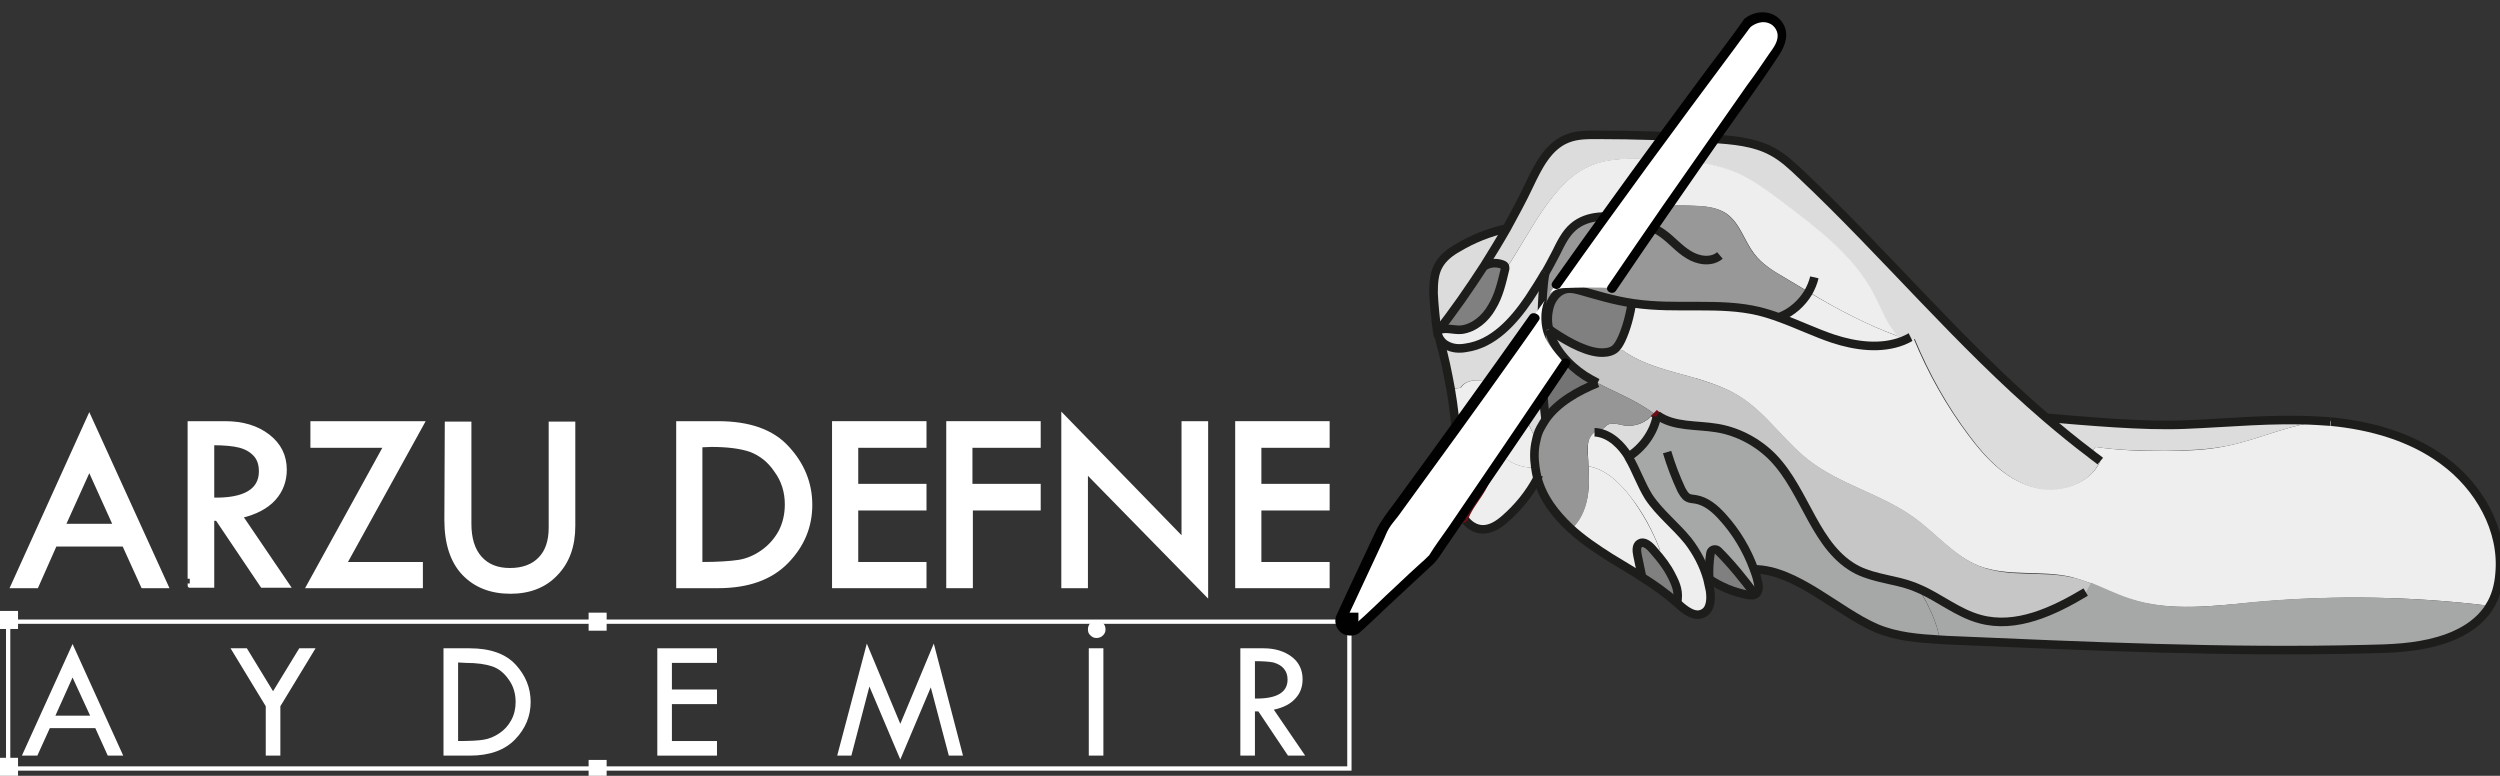 <?xml version="1.0" encoding="utf-8"?>
<!-- Generator: Adobe Illustrator 21.0.0, SVG Export Plug-In . SVG Version: 6.00 Build 0)  -->
<svg version="1.1" id="Layer_1" xmlns="http://www.w3.org/2000/svg" xmlns:xlink="http://www.w3.org/1999/xlink" x="0px" y="0px"
	 viewBox="0 0 582.3 180.7" style="enable-background:new 0 0 582.3 180.7;" xml:space="preserve">
<rect x="0" y="0" width="582.3" height="180.7" fill="#333333" stroke="none"/>
<style type="text/css">
	.st0{fill:#FFFFFF;stroke:#FFFFFF;stroke-miterlimit:10;}
	.st1{fill:#FFFFFF;}
	.st2{fill:#EFEEEE;}
	.st3{fill:#A6A7A7;}
	.st4{fill:#DCDCDC;}
	.st5{fill:#C6C6C6;}
	.st6{fill:#979897;}
	.st7{fill:#818080;}
	.st8{fill:#979696;}
	.st9{fill:#757474;}
	.st10{fill:#F7A298;}
	.st11{fill:none;stroke:#1D1D1B;stroke-width:2;stroke-miterlimit:10;}
	.st12{fill:none;stroke:#6B0F15;stroke-width:2;stroke-miterlimit:10;}
	.st13{fill:none;stroke:#FFFFFF;stroke-miterlimit:10;}
	.st14{fill:#010101;}
</style>
<path class="st0" d="M20.8,97.2l17.9,39.3h-5.4l-4.4-9.7H12.8l-4.3,9.7H3L20.8,97.2z M20.8,109l-6.1,13.5h12.2L20.8,109z"/>
<path class="st0" d="M44.2,98.6h8.2c4.1,0,7.4,1,10,3s3.9,4.6,3.9,7.8c0,2.5-0.8,4.8-2.5,6.7c-1.7,1.9-4.3,3.3-7.8,4.1l11,16.2h-5.9
	l-10.5-15.6h-1.2v15.6h-5.2C44.2,136.5,44.2,98.6,44.2,98.6z M49.4,103.2v13.2c7.6,0.2,11.4-2.1,11.4-6.6c0-1.6-0.4-2.9-1.3-3.9
	c-0.9-1-2.1-1.7-3.6-2.1C54.4,103.4,52.3,103.2,49.4,103.2"/>
<polygon class="st0" points="72.8,98.6 98.3,98.6 80.2,131.4 98,131.4 98,136.5 71.9,136.5 89.9,103.8 72.8,103.8 "/>
<path class="st0" d="M104.1,98.7h5.2V122c0,3.4,0.8,6.1,2.5,8s4,2.8,7,2.8s5.4-0.9,7-2.6c1.7-1.7,2.5-4.2,2.5-7.3V98.7h5.2v23.8
	c0,4.6-1.3,8.3-4,11.1c-2.6,2.8-6.2,4.2-10.6,4.2c-4.5,0-8.1-1.4-10.8-4.2s-4.1-7-4.1-12.5L104.1,98.7L104.1,98.7z"/>
<path class="st0" d="M158,98.6h9.2c7.3,0,12.7,1.9,16.2,5.8c3.5,3.8,5.3,8.2,5.3,13.2s-1.8,9.4-5.5,13.2c-3.7,3.8-9,5.7-16,5.7H158
	V98.6L158,98.6z M163.1,103.7v27.7h0.3c3.8,0,6.7-0.2,8.7-0.5c1.9-0.3,3.8-1.1,5.5-2.3c1.7-1.2,3.1-2.7,4.2-4.7
	c1-1.9,1.5-4.1,1.5-6.4c0-2.9-0.8-5.6-2.5-7.9c-1.6-2.4-3.6-3.9-5.9-4.8c-2.3-0.8-5.4-1.2-9.2-1.2L163.1,103.7L163.1,103.7z"/>
<polygon class="st0" points="194.3,98.6 215.3,98.6 215.3,103.8 199.4,103.8 199.4,113.2 215.3,113.2 215.3,118.4 199.4,118.4 
	199.4,131.4 215.3,131.4 215.3,136.5 194.3,136.5 "/>
<polygon class="st0" points="220.9,98.6 241.9,98.6 241.9,103.8 226,103.8 226,113.2 241.9,113.2 241.9,118.4 226.1,118.4 
	226.1,136.5 220.9,136.5 "/>
<polygon class="st0" points="247.7,97.1 275.7,125.9 275.7,98.6 280.9,98.6 280.9,138.2 252.9,109.6 252.9,136.5 247.7,136.5 "/>
<polygon class="st0" points="288.2,98.6 309.2,98.6 309.2,103.8 293.3,103.8 293.3,113.2 309.2,113.2 309.2,118.4 293.3,118.4 
	293.3,131.4 309.2,131.4 309.2,136.5 288.2,136.5 "/>
<path class="st1" d="M16.9,150l11.8,26h-3.6l-2.9-6.4H11.6L8.7,176H5.1L16.9,150z M16.9,157.8l-4,8.9H21L16.9,157.8z"/>
<polygon class="st1" points="53.7,151 57.5,151 63.6,161 69.7,151 73.5,151 65.3,164.5 65.3,176 61.9,176 61.9,164.5 "/>
<path class="st1" d="M103.3,151h6.1c4.8,0,8.4,1.3,10.7,3.8c2.3,2.5,3.5,5.4,3.5,8.7s-1.2,6.2-3.6,8.7s-5.9,3.8-10.6,3.8h-6.1V151z
	 M106.7,154.3v18.3h0.2c2.5,0,4.5-0.1,5.7-0.3c1.3-0.2,2.5-0.7,3.7-1.5s2.1-1.8,2.8-3.1c0.7-1.3,1-2.7,1-4.2c0-1.9-0.5-3.7-1.6-5.2
	c-1.1-1.6-2.4-2.6-3.9-3.1s-3.5-0.8-6.1-0.8L106.7,154.3L106.7,154.3z"/>
<polygon class="st1" points="153.1,151 167,151 167,154.4 156.5,154.4 156.5,160.6 167,160.6 167,164 156.5,164 156.5,172.6 
	167,172.6 167,176 153.1,176 "/>
<polygon class="st1" points="217.5,149.9 224.3,176 221,176 216.8,160.1 209.7,176.9 202.5,159.9 198.3,176 195,176 201.9,149.9 
	209.7,168.6 "/>
<path class="st1" d="M253.4,146.6c0-0.6,0.2-1.1,0.6-1.5c0.4-0.4,0.9-0.6,1.4-0.6c0.6,0,1.1,0.2,1.5,0.6c0.4,0.4,0.6,0.9,0.6,1.5
	s-0.2,1-0.6,1.4s-0.9,0.6-1.5,0.6s-1-0.2-1.4-0.6C253.6,147.7,253.4,147.2,253.4,146.6 M253.6,151h3.4v25h-3.4V151z"/>
<path class="st1" d="M288.9,151h5.4c2.7,0,4.9,0.7,6.6,2s2.5,3.1,2.5,5.2c0,1.7-0.5,3.2-1.6,4.4c-1.1,1.3-2.8,2.2-5.1,2.7L304,176
	h-4l-6.9-10.3h-0.8V176h-3.4L288.9,151L288.9,151z M292.3,154v8.7c5,0.1,7.6-1.4,7.6-4.4c0-1.1-0.3-1.9-0.9-2.6
	c-0.6-0.7-1.4-1.1-2.4-1.4C295.6,154.1,294.2,154,292.3,154"/>
<g>
	<g>
		<g>
			<g>
				<path class="st2" d="M489.2,107.4L489.2,107.4c-0.8-0.6-1.5-1.1-2.3-1.7l1.2-1.6c5.4,0.8,10.9,1,16.4,0.9c4.7,0,9.4-0.1,14-1.1
					c8.2-1.6,16.1-5.8,24.3-5.8l0,0c9.3,0.9,18.6,3.5,26.1,9c8.4,6.1,14.2,16.2,13.2,26.5c-0.2,2.6-0.9,5.3-2.3,7.5
					c-17.8-2.2-35.9-2.5-53.9-0.9c-10,0.9-20.4,2.4-30-0.7c-3.1-1-6.1-2.5-9.1-3.7c-1.4-0.5-2.8-1-4.3-1.4c-7.1-1.7-14.8,0-21.6-2.6
					c-5.8-2.3-10-7.5-15.1-11.2c-7.6-5.5-17.3-7.7-24.7-13.5c-5.7-4.5-9.8-10.9-16-14.8c-3.2-2-6.8-3.2-10.4-4.3
					c1.1-2.7,2-5.5,2.2-8.4s-0.2-5.9-1.6-8.4c4.8,0,9.5,0.1,14.1,1.2c1.6,0.4,3.2,0.9,4.8,1.5c4.2,1.5,8.3,3.5,12.5,4.9
					c5.2,1.7,11.1,2.5,16.2,0.5c0.4-0.2,0.9-0.4,1.3-0.6l1.5,0.1c3.3,8,7.6,15.7,12.8,22.6c3.8,5.1,8.5,10.1,14.6,11.9
					C479.4,115.1,486.8,112.9,489.2,107.4"/>
				<path class="st3" d="M579.9,141.1c0,0.1-0.1,0.1-0.1,0.2c-2.6,4.1-7.1,6.6-11.8,7.9c-5.5,1.6-11.2,1.8-16.9,1.9
					c-32.6,0.8-65.1-0.7-97.7-2.1c-0.5,0-1.1-0.1-1.6-0.1c-0.6-3.9-2.6-8.1-4.9-11.8c4.9,2.1,9.1,5.7,14.3,7.1
					c8.4,2.3,17.1-1.8,24.6-6.3l1.2-2.2c3,1.2,6,2.7,9.1,3.7c9.6,3.2,19.9,1.7,30,0.7C543.9,138.6,562,138.9,579.9,141.1"/>
				<path class="st4" d="M539.8,97.9c1,0.1,2,0.1,3,0.2c-8.2,0-16.1,4.2-24.3,5.8c-4.6,0.9-9.3,1-14,1.1c-5.5,0-11-0.1-16.4-0.9
					l-1.2,1.6c-3.6-2.7-7-5.5-10.4-8.4c9.8,0.8,22.5,2,32.3,1.6C519.2,98.4,529.5,97.3,539.8,97.9"/>
				<path class="st4" d="M350.9,53.2c1.8-3.3,3.6-6.6,5.1-9.8c2.1-4.4,4.4-9.2,8.9-11c2.2-0.9,4.5-0.9,6.9-0.9
					c8.9,0,17.9,0.3,26.8,0.9c4.8,0.3,9.9,0.7,14.1,3c2.6,1.4,4.7,3.4,6.8,5.4c19.5,18.4,36.7,39.2,57,56.6
					c3.4,2.9,6.8,5.7,10.4,8.4c0.7,0.6,1.5,1.1,2.2,1.7l0,0c-2.4,5.5-9.8,7.8-15.7,6c-6.1-1.8-10.8-6.8-14.6-11.9
					C453.6,94.7,449.3,87,446,79l-1.5-0.1c-0.4,0.2-0.9,0.4-1.3,0.6c-0.4-0.3-0.8-0.7-1.2-1.1c-2.5-2.6-3.8-6.3-5.5-9.6
					c-4.7-9-13.1-15.5-21.3-21.6c-3.5-2.6-7-5.3-11-7c-6.2-2.6-13-2.9-19.7-3.1c-4.6-0.2-9.4-0.3-13.7,1.4
					c-9.3,3.6-14.6,16.4-20.3,24.5c0.1-0.3,0.1-0.6,0-0.9c-0.1-0.2-0.4-0.3-0.6-0.4c-1.4-0.5-2.9-0.4-4.2,0.4h-0.1
					C347.5,59.1,349.3,56.1,350.9,53.2"/>
				<path class="st5" d="M385.2,96.3c-4-3-8.7-4.8-13.1-7.1c-1-0.5-2-1.1-3-1.7c-3.8-2.5-7.3-6.4-8.3-10.7c3.2,2.2,7.7,5,11.6,5.4
					c1.2,0.1,2.6,0,3.6-0.7h1.8c5,3.6,11.2,4.9,17.2,6.6c3.6,1.1,7.2,2.3,10.4,4.3c6.1,3.9,10.2,10.3,16,14.8
					c7.4,5.8,17.1,7.9,24.7,13.5c5.1,3.7,9.2,8.9,15.1,11.2c6.8,2.7,14.5,1,21.5,2.6c1.5,0.3,2.9,0.8,4.3,1.4l-1.2,2.2
					c-7.5,4.5-16.2,8.6-24.6,6.3c-5.1-1.4-9.4-5-14.3-7.1c-0.4-0.2-0.8-0.3-1.2-0.5c-4.3-1.6-9-1.8-13-3.8
					c-9.9-4.9-12-18.2-19.7-26.2c-3.5-3.6-8.1-6.1-13.1-6.9c-4.7-0.8-10-0.3-13.9-3l-0.1,0.1C385.7,96.6,385.4,96.5,385.2,96.3"/>
				<path class="st3" d="M408.5,132.5c0.4,1,0.7,1.9,0.9,2.9c0.3,1.1,0.4,2.6-0.7,3.1c-2.6-3.4-5.6-7.1-8.6-10.2
					c-0.6-0.6-1.7-0.3-1.8,0.6c-0.3,2-0.4,3.9-0.3,5.9c-0.1-0.1-0.2-0.1-0.3-0.2l-0.2,0.1c-0.9-3.2-2.5-6.2-4.5-8.8
					c-2.9-3.6-6.7-6.5-9.2-10.3c-1.8-2.9-2.9-6.2-4.6-9.1h0.1c3.3-2.1,5.8-5.5,6.6-9.3L386,97l-0.1-0.1l0.1-0.1
					c3.9,2.8,9.1,2.2,13.9,3c4.9,0.8,9.6,3.3,13.1,6.9c7.7,8,9.8,21.2,19.7,26.2c4.1,2,8.8,2.2,13,3.8c0.4,0.2,0.8,0.3,1.2,0.5
					c2.3,3.7,4.3,7.9,4.9,11.8c-5-0.3-10.1-0.7-14.8-2.7C428,142.4,418.2,132.6,408.5,132.5"/>
				<path class="st2" d="M442,78.3c0.4,0.4,0.8,0.8,1.2,1.1c-5,2-10.9,1.2-16.2-0.5c-4.3-1.4-8.3-3.3-12.5-4.9l0.1-0.3
					c2.8-1.1,5.1-3.2,6.6-5.7C427.9,72,434.7,75.6,442,78.3"/>
				<path class="st2" d="M421.3,68c-1.9-1.1-3.8-2.3-5.7-3.4c-2.6-1.5-5.2-3.1-7-5.5c-2.3-3-3.3-7.1-6.4-9.3
					c-2.4-1.7-5.6-1.8-8.6-1.9c-3.9-0.1-8.2-0.1-11.5,2.1l-0.5,1.6c-0.9-0.3-1.8-0.5-2.7-0.7c-4.2-0.9-9-1-12.3,1.8
					c-1.9,1.6-3,4-4.1,6.2c-0.8,1.6-1.6,3.1-2.5,4.6l0,0c-1.2,2.1-2.4,4.1-3.8,6.1c-3.6,5.3-8.3,10.5-14.6,11.4
					c-1.6,0.2-3.2,0.1-4.6-0.6c-0.6-0.3-1.1-0.8-1.5-1.4c-0.3-0.5-0.6-1.1-0.6-1.7c1.1-1.4,3.8-0.3,5.6-0.5c3-0.4,5.6-2.6,7.1-5.3
					c1.6-2.6,2.3-5.7,3-8.6c5.7-8.2,11-21,20.3-24.5c4.3-1.7,9.1-1.5,13.7-1.4c6.7,0.2,13.5,0.5,19.7,3.1c4,1.7,7.5,4.4,11,7
					c8.1,6.1,16.6,12.5,21.3,21.6c1.7,3.3,3,7,5.5,9.6C434.7,75.6,427.9,72,421.3,68"/>
				<path class="st6" d="M380.1,70.6c-4-0.6-8-1.8-11.9-2.9c-1.1-0.3-2.2-0.6-3.3-0.4c-1.9,0.3-3.3,2-3.9,3.8
					c-0.4,1.1-0.5,2.2-0.5,3.2H359c0.1-4.3,0.3-8.1,0.8-10.8l0,0c0.9-1.5,1.7-3.1,2.5-4.6c1.1-2.2,2.2-4.6,4.1-6.2
					c3.3-2.8,8.1-2.7,12.3-1.8c0.9,0.2,1.8,0.4,2.7,0.7L382,50c3.3-2.2,7.5-2.2,11.5-2.1c3,0,6.2,0.2,8.6,1.9
					c3.1,2.2,4.1,6.3,6.4,9.3c1.8,2.4,4.5,4,7,5.5c1.9,1.1,3.8,2.3,5.7,3.4c-1.5,2.6-3.9,4.7-6.6,5.7l-0.1,0.3
					c-1.6-0.6-3.2-1.1-4.8-1.5c-4.6-1.1-9.4-1.2-14.1-1.2c-4.9,0-9.9,0.1-14.8-0.6C380.6,70.7,380.4,70.6,380.1,70.6"/>
				<path class="st7" d="M408.8,138.6c-0.4,0.2-0.9,0.1-1.4,0.1c-3.3-0.6-6.5-1.9-9.3-3.8c-0.1-2,0-4,0.3-5.9
					c0.1-0.9,1.2-1.2,1.8-0.6C403.2,131.5,406.2,135.2,408.8,138.6"/>
				<path class="st2" d="M398.2,137.4c0.3,1.9,0.2,4.4-1.5,5.3c-2.1,1.1-4.4-0.8-6.1-2.3c0.5-2.5-0.1-4.2-1.3-6.5
					c-1-2-2.4-3.8-3.9-5.5l1.3-0.2c-1.7-4.5-4-8.8-7-12.6c-2.5-3.2-5.7-6.3-9.7-7c0-0.7-0.1-1.4-0.1-2.1c-0.1-1.5-0.2-3,0.3-4.4
					c0.3-0.7,0.8-1.3,1.4-1.7c3.3,0.4,5.9,3,7.6,5.8v0.1c1.7,2.9,2.8,6.2,4.6,9.1c2.5,3.9,6.3,6.7,9.2,10.3c2.1,2.6,3.6,5.6,4.5,8.8
					C397.8,135.6,398,136.5,398.2,137.4"/>
				<path class="st2" d="M395.6,71.3c1.4,2.5,1.9,5.5,1.6,8.4c-0.2,2.9-1.1,5.7-2.2,8.4c-6-1.7-12.2-3-17.2-6.6H376
					c0.7-0.5,1.2-1.4,1.6-2.2c1.2-2.5,2.1-5.9,2.5-8.7c0.2,0,0.4,0.1,0.7,0.1C385.7,71.4,390.6,71.3,395.6,71.3"/>
				<path class="st7" d="M389.3,133.9c1.2,2.3,1.8,3.9,1.3,6.5c-2.5-2.3-5.3-4.3-8.3-6.1l0.1-0.2c-0.3-1.6-0.7-3.2-1-4.8
					c-0.2-1-0.3-2.2,0.5-2.7c0.9-0.6,2.1,0.3,2.9,1.2c0.2,0.2,0.4,0.5,0.6,0.7C386.9,130.1,388.3,131.9,389.3,133.9"/>
				<path class="st2" d="M386.7,128.3l-1.3,0.2c-0.2-0.2-0.4-0.5-0.6-0.7c-0.7-0.8-1.9-1.8-2.9-1.2c-0.8,0.5-0.7,1.7-0.5,2.7
					c0.3,1.6,0.7,3.2,1,4.8l-0.1,0.2c-2.4-1.5-4.8-3-7.3-4.5c-3.3-2.1-6.6-4.3-9.5-7l1.1-0.3c1.9-2,2.9-4.8,3.3-7.6
					c0.3-2.1,0.2-4.2,0.1-6.3c4,0.7,7.2,3.8,9.7,7C382.6,119.5,385,123.8,386.7,128.3"/>
				<path class="st4" d="M373.2,100l0.8-0.7c1-1.1,2.8-0.5,4.3-0.2c2.6,0.4,5.3-0.7,6.9-2.8c0.2,0.2,0.5,0.4,0.7,0.6
					c0.1,0,0.1,0.1,0.1,0.1l-0.1,0.2c-0.9,3.8-3.3,7.3-6.6,9.3h-0.1v-0.1c-1.7-2.8-4.3-5.4-7.6-5.8C372,100.2,372.6,100,373.2,100"
					/>
				<path class="st8" d="M357.6,108.8c-0.3-2.1-0.3-4.2,0.2-6.2c0.2-1,0.6-2,1-2.9c0.3-0.7,0.7-1.4,1.2-2c2.8-4,7.5-6.6,12.1-8.5
					l0,0c4.4,2.3,9.1,4.1,13.1,7.1c-1.6,2-4.3,3.2-6.9,2.8c-1.5-0.3-3.3-0.9-4.3,0.2l-0.8,0.7c-0.6,0-1.1,0.2-1.6,0.6
					c-0.6,0.4-1.1,1-1.4,1.7c-0.6,1.4-0.5,2.9-0.3,4.4c0.1,0.7,0.1,1.4,0.1,2.1c0.1,2.1,0.2,4.2-0.1,6.3c-0.4,2.8-1.3,5.5-3.3,7.6
					l-1.1,0.3c-1.7-1.6-3.3-3.3-4.6-5.3c-1.3-1.9-2.3-4-2.9-6.2C357.9,110.5,357.7,109.7,357.6,108.8"/>
				<path class="st7" d="M380.1,70.6c-0.4,2.8-1.3,6.2-2.5,8.7c-0.4,0.8-0.9,1.6-1.6,2.2c-1,0.7-2.4,0.8-3.6,0.7
					c-3.9-0.4-8.4-3.2-11.6-5.4l0,0c-0.2-0.8-0.3-1.6-0.3-2.4c0-1.1,0.2-2.2,0.5-3.2c0.6-1.8,2-3.5,3.9-3.8c1.1-0.2,2.2,0.1,3.3,0.4
					C372.2,68.8,376.1,70,380.1,70.6"/>
				<path class="st9" d="M372.1,89.2L372.1,89.2c-4.6,1.9-9.3,4.5-12.1,8.5l0,0c-0.7-5.2-1.1-15-0.9-23.3h1.5c0,0.8,0.1,1.6,0.3,2.4
					l0,0c1,4.3,4.4,8.2,8.3,10.7C370.1,88.1,371.1,88.6,372.1,89.2"/>
				<path class="st4" d="M360,97.7L360,97.7c-0.4,0.6-0.8,1.3-1.2,2c-0.5,0.9-0.8,1.9-1,2.9c-1.2-2.7-2.4-5.4-4.1-7.7
					c-2-2.7-4.6-5-7.8-6c-2-0.6-4.6-0.4-5.7,1.4l-2.3,0.4c-0.7-3.9-1.5-7.8-2.6-11.6l0.1-0.1c0.4,0.6,0.9,1.1,1.5,1.4
					c1.4,0.8,3,0.9,4.6,0.6c6.3-0.9,11-6.1,14.6-11.4c1.3-2,2.6-4,3.8-6.1c-0.5,2.6-0.7,6.5-0.8,10.8
					C358.9,82.7,359.3,92.5,360,97.7"/>
				<path class="st2" d="M357.6,108.8c0.1,0.9,0.3,1.7,0.6,2.6c-1.9,3.6-4.5,6.9-7.6,9.5c-1.5,1.2-3.2,2.4-5.1,2.4
					c-1.8,0-3.3-1.1-4.4-2.6c0.1-0.1,0.1-0.2,0.2-0.3c0.9-2.5,2.7-4.5,4-6.7c1.3-2.3,2.1-4.9,2.2-7.6l2.5,0.1c1.7,1.6,4,2.5,6.3,2.7
					C356.6,108.9,357.1,108.9,357.6,108.8"/>
				<path class="st2" d="M357.8,102.6c-0.5,2-0.5,4.1-0.2,6.2c-0.5,0.1-1,0.1-1.4,0.1c-2.3-0.2-4.5-1.1-6.3-2.7l-2.5-0.1
					c0.1-1.3,0-2.6-0.2-3.9c-0.1-0.7-0.3-1.4-0.7-1.9c-0.8-1-2.3-1-3.5-0.4c-1.1,0.5-2.8,2.3-3.6,3.3c-0.2-4.2-0.7-8.4-1.4-12.5
					l2.3-0.4c1.1-1.8,3.7-2,5.7-1.4c3.2,1,5.8,3.3,7.8,6C355.3,97.3,356.6,99.9,357.8,102.6"/>
				<path class="st7" d="M350.5,62c0.2,0.3,0.1,0.6,0,0.9c-0.7,3-1.5,6-3,8.6c-1.6,2.6-4.1,4.8-7.1,5.3c-1.8,0.2-4.5-0.9-5.6,0.5
					c3.8-4.8,7.4-10,10.9-15.4h0.1c1.3-0.7,2.8-0.9,4.2-0.4C350.1,61.7,350.4,61.8,350.5,62"/>
				<path class="st4" d="M334.8,77.3c-0.4-2.4-0.8-6.7-0.9-9.1c0-2.2,0.1-4.5,1.2-6.5c1-1.8,2.8-3,4.5-4.1c3.5-2.1,7.3-3.6,11.3-4.5
					c-1.7,3-3.4,5.9-5.3,8.8C342.2,67.3,338.6,72.5,334.8,77.3"/>
				<path class="st10" d="M347.1,102.2c0.2,1.3,0.3,2.6,0.2,3.9c-0.1,2.7-0.9,5.3-2.2,7.6c-1.3,2.3-3.1,4.3-4,6.7
					c0,0.1-0.1,0.2-0.2,0.3c-0.4-0.6-0.7-1.2-1-1.9c-0.8-2.3-0.7-4.9-0.6-7.3c0.1-2.8,0-5.5-0.1-8.3c0.8-1,2.5-2.7,3.6-3.3
					c1.1-0.6,2.7-0.5,3.5,0.4C346.9,100.8,347,101.5,347.1,102.2"/>
			</g>
		</g>
		<path class="st11" d="M334.8,77.3c3.8-4.8,7.4-10,10.9-15.4c1.8-2.9,3.6-5.8,5.3-8.8c1.8-3.3,3.6-6.6,5.1-9.8
			c2.1-4.4,4.4-9.2,8.9-11c2.2-0.9,4.5-0.9,6.9-0.9c8.9,0,17.9,0.3,26.8,0.9c4.8,0.3,9.9,0.7,14.1,3c2.6,1.4,4.7,3.4,6.8,5.4
			c19.5,18.4,36.7,39.2,57,56.6c3.4,2.9,6.8,5.7,10.4,8.4c0.7,0.6,1.5,1.1,2.2,1.7"/>
		<path class="st11" d="M542.9,98.2c9.3,0.9,18.6,3.5,26.1,9c8.4,6.1,14.2,16.2,13.2,26.5c-0.2,2.6-0.9,5.3-2.3,7.5
			c0,0.1-0.1,0.1-0.1,0.2c-2.6,4.1-7.2,6.6-11.8,7.9c-5.5,1.6-11.2,1.8-16.9,1.9c-32.6,0.8-65.1-0.7-97.7-2.1
			c-0.5,0-1.1-0.1-1.6-0.1c-5-0.3-10.1-0.7-14.8-2.7c-9-3.9-18.7-13.7-28.5-13.7"/>
		<path class="st11" d="M476.5,97.3c9.8,0.8,22.5,2,32.3,1.6c10.3-0.4,20.7-1.5,31-0.9c1,0.1,2,0.1,3,0.2"/>
		<path class="st11" d="M360.8,76.7c-0.2-0.8-0.3-1.6-0.3-2.4c0-1.1,0.2-2.2,0.5-3.2c0.6-1.8,2-3.5,3.9-3.8c1.1-0.2,2.2,0.1,3.3,0.4
			c3.9,1.1,7.8,2.3,11.9,2.9c0.2,0,0.4,0.1,0.7,0.1c4.9,0.7,9.8,0.6,14.8,0.6c4.8,0,9.5,0.1,14.1,1.2c1.6,0.4,3.2,0.9,4.8,1.5
			c4.2,1.5,8.3,3.5,12.5,4.9c5.2,1.7,11.1,2.5,16.2,0.5c0.4-0.2,0.9-0.4,1.3-0.6c0.2-0.1,0.3-0.2,0.5-0.3"/>
		<path class="st11" d="M372.1,89.2c-1-0.5-2-1.1-3-1.7c-3.8-2.5-7.3-6.4-8.3-10.7"/>
		<path class="st12" d="M386.2,97.1c-0.1-0.1-0.1-0.1-0.2-0.2l-0.1-0.1c-0.2-0.2-0.5-0.4-0.7-0.6"/>
		<path class="st11" d="M414.6,73.8c2.8-1.1,5.1-3.2,6.6-5.7c0.6-1.1,1.1-2.2,1.4-3.5"/>
		<path class="st11" d="M359.9,63.6c0.9-1.5,1.7-3.1,2.5-4.6c1.1-2.2,2.2-4.6,4.1-6.2c3.3-2.8,8.1-2.7,12.3-1.8
			c0.9,0.2,1.8,0.4,2.7,0.7c2.1,0.6,4.1,1.5,5.8,2.7c2.1,1.5,3.8,3.6,6,4.9c2.2,1.4,5.3,1.9,7.3,0.2"/>
		<path class="st11" d="M334.8,76.5c-0.1,0.3-0.1,0.5,0,0.8c0,0.6,0.3,1.2,0.6,1.7c0.4,0.6,0.9,1.1,1.5,1.4c1.4,0.8,3,0.9,4.6,0.6
			c6.3-0.9,11-6.1,14.6-11.4c1.3-2,2.6-4,3.8-6.1"/>
		<path class="st11" d="M334.8,77.3c1.1-1.4,3.8-0.3,5.6-0.5c3-0.4,5.6-2.6,7.1-5.3c1.6-2.6,2.3-5.7,3-8.6c0.1-0.3,0.1-0.6,0-0.9
			c-0.1-0.2-0.4-0.3-0.6-0.4c-1.4-0.5-2.9-0.4-4.2,0.4"/>
		<path class="st11" d="M360.8,76.7L360.8,76.7c3.2,2.2,7.7,5,11.6,5.4c1.2,0.1,2.6,0,3.6-0.7c0.7-0.5,1.2-1.4,1.6-2.2
			c1.2-2.5,2.1-5.9,2.5-8.7v-0.1"/>
		<path class="st11" d="M386,96.7c3.9,2.8,9.1,2.2,13.9,3c4.9,0.8,9.6,3.3,13.1,6.9c7.7,8,9.8,21.2,19.7,26.2c4.1,2,8.8,2.2,13,3.8
			c0.4,0.2,0.8,0.3,1.2,0.5c4.9,2.1,9.1,5.7,14.3,7.1c8.4,2.3,17.1-1.8,24.6-6.3"/>
		<path class="st11" d="M372.1,89.2c-4.6,1.9-9.3,4.5-12.1,8.5c-0.4,0.6-0.8,1.3-1.2,2c-0.5,0.9-0.8,1.9-1,2.9
			c-0.5,2-0.5,4.1-0.2,6.2c0.1,0.9,0.3,1.7,0.5,2.6c0.6,2.2,1.6,4.3,2.9,6.2c1.3,1.9,2.9,3.7,4.6,5.3c2.9,2.7,6.2,4.9,9.5,7
			c2.4,1.5,4.9,2.9,7.3,4.5c2.9,1.8,5.7,3.8,8.3,6.1c1.7,1.6,4.1,3.5,6.1,2.3c1.7-0.9,1.8-3.4,1.5-5.3c-0.2-0.9-0.4-1.8-0.6-2.7
			c-0.9-3.2-2.5-6.2-4.5-8.8c-2.9-3.6-6.7-6.5-9.2-10.3c-1.8-2.9-2.9-6.2-4.6-9.1v-0.1c-1.7-2.8-4.3-5.4-7.6-5.8c-0.1,0-0.3,0-0.4,0
			"/>
		<path class="st11" d="M379.3,106.4c3.3-2.1,5.8-5.5,6.6-9.3"/>
		<path class="st11" d="M388.3,105.3c0.9,3,2,5.9,3.3,8.7c0.4,0.7,0.8,1.5,1.5,1.9c0.5,0.3,1.2,0.3,1.8,0.4c2.5,0.4,4.6,2.2,6.3,4.1
			c3.2,3.5,5.7,7.7,7.3,12.1c0.4,1,0.7,1.9,0.9,2.9c0.3,1.1,0.4,2.6-0.7,3.1c-0.4,0.2-0.9,0.1-1.4,0.1c-3.3-0.6-6.5-1.9-9.3-3.8
			c-0.1-0.1-0.2-0.1-0.3-0.2"/>
		<path class="st11" d="M398.1,135c0-0.1,0-0.1,0-0.2c-0.1-2,0-4,0.3-5.9c0.1-0.9,1.2-1.2,1.8-0.6c3.1,3.1,6.1,6.8,8.6,10.2"/>
		<path class="st11" d="M382.4,134.1c-0.3-1.6-0.7-3.2-1-4.8c-0.2-1-0.3-2.2,0.5-2.7c0.9-0.6,2.1,0.3,2.9,1.2
			c0.2,0.2,0.4,0.5,0.6,0.7c1.5,1.7,2.9,3.5,3.9,5.5c1.2,2.3,1.8,3.9,1.3,6.5"/>
		<path class="st11" d="M351.2,53.1c-0.1,0-0.2,0.1-0.3,0.1c-4,0.9-7.8,2.4-11.3,4.5c-1.8,1-3.5,2.3-4.5,4.1
			c-1.1,1.9-1.2,4.2-1.2,6.5c0.1,2.4,0.5,6.7,0.9,9.1"/>
		<path class="st11" d="M335.3,79.1c1.1,3.8,1.9,7.7,2.6,11.6c0.7,4.1,1.2,8.3,1.4,12.5c0.1,2.8,0.2,5.5,0.1,8.3
			c0,2.5-0.2,5,0.6,7.3c0.2,0.7,0.6,1.3,1,1.9c1,1.5,2.6,2.6,4.4,2.6c1.9,0,3.6-1.1,5.1-2.4c3.1-2.7,5.7-5.9,7.6-9.5
			c0.1-0.2,0.2-0.3,0.2-0.5"/>
		<path class="st12" d="M339.3,103.2C339.3,103.1,339.3,103.1,339.3,103.2c0.8-1,2.5-2.8,3.6-3.3c1.1-0.6,2.7-0.5,3.5,0.4
			c0.5,0.5,0.6,1.2,0.7,1.9c0.2,1.3,0.3,2.6,0.2,3.9c-0.1,2.7-0.9,5.3-2.2,7.6c-1.3,2.3-3.1,4.3-4,6.7c0,0.1-0.1,0.2-0.2,0.3
			c-0.1,0.1-0.1,0.1-0.2,0.1c-0.2,0-0.1-0.4,0-0.3"/>
		<path class="st11" d="M360,97.7c-0.7-5.2-1.1-15-0.9-23.3c0.1-4.3,0.3-8.1,0.8-10.8l0,0"/>
		<g>
			<g>
				<rect x="1.9" y="144.8" class="st13" width="312.4" height="34.2"/>
				<g>
					<g>
						<path class="st1" d="M414.2,11.6L414.2,11.6l-38.6,55.5c0,0-4-0.3-11.4,0c-1.4,0.1-2.5,0.6-3.3,1.3l44.8-62.8
							c1.6-2.3,4.8-2.8,7.1-1.3C415.1,6,415.8,9.2,414.2,11.6"/>
						<path class="st1" d="M364.5,84.7l-31,45.6l-11.2-7.6L359.8,70c-1.2,2.5-0.9,6.2,0,8.3C360.7,80.8,364.5,84.7,364.5,84.7"/>
					</g>
				</g>
				<path class="st1" d="M321.1,124.7l-8.6,18.7c-0.5,1.1-0.1,2.3,0.8,3c0.9,0.6,2.2,0.5,3-0.2l15.1-14.3c1.1-1.1,2.8-5,1.6-5.9
					l-8.3-2.2C323.4,122.9,321.8,123.3,321.1,124.7"/>
				<path class="st14" d="M407.7,6.3c1.2-0.9,2.8-1.5,4.3-0.9c1.4,0.5,2.3,2.1,2,3.5c-0.2,1.3-1.1,2.5-1.9,3.6
					c-1.7,2.5-3.4,5-5.2,7.4c-6.5,9.3-13,18.6-19.5,27.9c-4.3,6.2-8.6,12.5-12.9,18.8c-0.8,1.2,1.1,2.3,1.9,1.1
					c7.9-11.7,15.9-23.2,23.9-34.7c4.7-6.7,9.6-13.3,14.1-20.2c1.5-2.3,2.4-5,0.8-7.5c-2-3-6.1-3.1-8.8-1
					C405.4,5.2,406.5,7.1,407.7,6.3"/>
				<path class="st14" d="M356.3,73.4c-10.4,14.7-21,29.4-31.6,43.9c-1.5,2-3,3.9-4.1,6.1l-6.9,14.7c-0.8,1.7-1.6,3.5-2.4,5.2
					c-0.6,1.3-0.2,3,1,4c1.1,0.9,3,1,4.2,0.2c0.3-0.2,0.6-0.6,0.9-0.8c1.7-1.6,3.4-3.1,5-4.7l11.3-10.5c1.5-1.4,2.5-3.4,3.7-5
					c7.8-11.4,15.6-22.8,23.4-34.3c1.6-2.4,3.2-4.7,4.8-7.1c0.8-1.2-1.1-2.3-1.9-1.1c-8.7,12.9-17.4,25.7-26.2,38.6
					c-1.5,2.2-3.2,4.4-4.6,6.7c-0.1,0.2-0.3,0.4-0.1,0.1c-0.1,0.1-0.2,0.2-0.3,0.3c-0.5,0.5-1,1-1.5,1.4c-1.9,1.7-3.7,3.4-5.6,5.2
					c-3.4,3.1-6.6,6.4-10.1,9.4c-0.1,0.1-0.2,0.2-0.2,0.2c0.5-0.3-0.5-0.1-0.6-0.1c-0.2,0-0.4-0.1-0.6-0.3c-0.3-0.3-0.2-0.7-0.4-1.1
					c0.1,0.2-0.1-0.1,0-0.1c0.1-0.1-0.3,0.6-0.1,0.5c0.3-0.2,0.5-1.1,0.6-1.3c0.4-0.9,0.8-1.8,1.2-2.6c2.3-4.9,4.6-9.9,6.9-14.8
					c0.5-1,0.8-2,1.4-3s1.4-1.9,2.1-2.8c9.4-12.9,18.8-25.8,28-38.8c1.6-2.3,3.3-4.6,4.9-7C359.1,73.4,357.1,72.3,356.3,73.4"/>
				<path class="st14" d="M406,4.8c-3.2,4.6-6.7,9-10,13.5c-7.1,9.6-14.2,19.2-21.1,28.8c-4.5,6.2-8.9,12.4-13.3,18.6
					c-0.8,1.2,1.1,2.3,1.9,1.1c13.3-18.8,27-37.4,40.8-55.9c1.2-1.7,2.5-3.3,3.7-5C408.7,4.7,406.8,3.6,406,4.8"/>
				<rect y="142.3" class="st1" width="4.2" height="4.2"/>
				<rect y="176.5" class="st1" width="4.2" height="4.2"/>
				<rect x="137.1" y="142.7" class="st1" width="4.2" height="4.2"/>
				<rect x="137.1" y="177" class="st1" width="4.2" height="4.2"/>
				<rect x="312.2" y="142.7" class="st14" width="4.2" height="4.2"/>
			</g>
		</g>
	</g>
</g>
</svg>
